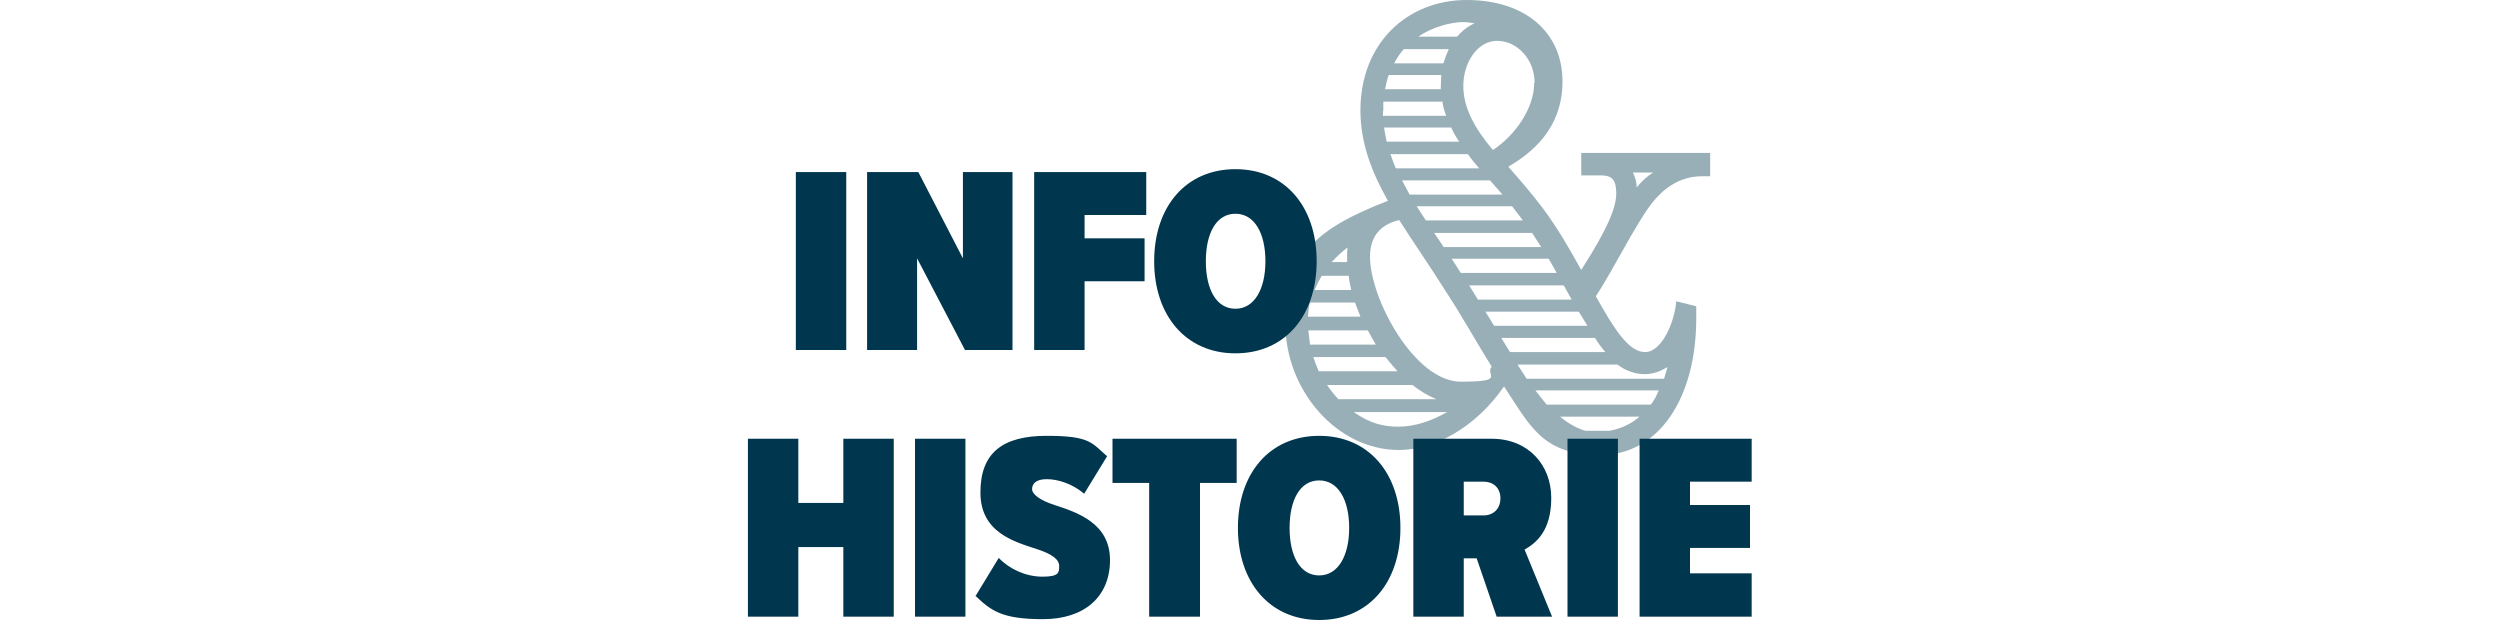 <?xml version="1.0" encoding="UTF-8"?>
<svg xmlns="http://www.w3.org/2000/svg" width="600" height="148.8" xmlns:xlink="http://www.w3.org/1999/xlink" version="1.1" viewBox="0 0 600 148.8">
  <defs>
    <clipPath id="clippath">
      <rect x="308.5" width="102" height="109" fill="none"/>
    </clipPath>
  </defs>
  <!-- Generator: Adobe Illustrator 28.7.1, SVG Export Plug-In . SVG Version: 1.2.0 Build 142)  -->
  <g>
    <g id="Ebene_1">
      <g>
        <path d="M214.5,148h-12.1v-16.7h-10.8v16.7h-12.1v-42.7h12.1v15.4h10.8v-15.4h12.1v42.7ZM231.7,148h-12.1v-42.7h12.1v42.7ZM234.1,143.1l5.6-9.2c2.6,2.7,6.5,4.5,10.5,4.5s4-1,4-2.6-1.9-2.9-5.3-4c-5.5-1.8-13.6-4-13.6-13.6s5.4-13.6,15.9-13.6,10.8,1.7,14.5,4.9l-5.5,9c-2.8-2.4-6.3-3.5-9-3.5s-3.5,1.2-3.5,2.4,1.9,2.7,5.4,3.8c5.5,1.8,13.3,4.4,13.3,13.2s-6.1,14.2-16.1,14.2-12.5-2.1-16.3-5.7ZM288,148h-12.2v-32.1h-8.8v-10.6h29.8v10.6h-8.8v32.1ZM297.1,126.7c0-13.1,7.6-22.1,19.5-22.1s19.5,9,19.5,22.1-7.6,22.1-19.5,22.1-19.5-9.1-19.5-22.1ZM323.8,126.7c0-6.7-2.6-11.4-7.2-11.4s-7.1,4.7-7.1,11.4,2.5,11.4,7.1,11.4,7.2-4.8,7.2-11.4ZM372.6,148h-13.4l-4.8-14h-3.1v14h-12.1v-42.7h18.8c8.8,0,14.3,6.3,14.3,14.2s-3.6,10.8-6.4,12.4l6.6,16.1ZM360.1,119.6c0-2.6-1.8-4-4-4h-4.8v8.1h4.8c2.2,0,4-1.5,4-4.1ZM388.3,148h-12.1v-42.7h12.1v42.7ZM420.4,148h-26.9v-42.7h26.9v10.3h-14.8v5.6h14.4v10.3h-14.4v6.1h14.8v10.3Z" fill="#00364e"/>
        <path d="M203.1,84h-12.1v-42.7h12.1v42.7ZM243.1,84h-11.5l-11.5-22v22h-12v-42.7h12.3l10.7,20.7v-20.7h11.9v42.7ZM260.3,84h-12.1v-42.7h26.9v10.3h-14.8v5.6h14.4v10.3h-14.4v16.4ZM277,62.7c0-13.1,7.6-22.1,19.5-22.1s19.5,9,19.5,22.1-7.6,22.1-19.5,22.1-19.5-9.1-19.5-22.1ZM303.7,62.7c0-6.7-2.6-11.4-7.2-11.4s-7.1,4.7-7.1,11.4,2.5,11.4,7.1,11.4,7.2-4.8,7.2-11.4Z" fill="#00364e"/>
        <g clip-path="url(#clippath)">
          <g opacity=".4">
            <path d="M361,92.7c-6.9,10-16.8,15.3-25.3,15.3-14.8,0-27.2-14.3-27.2-30.2s6.4-22.6,24.6-29.6c-3.9-6.9-6.6-13.9-6.6-21.7,0-16.2,11.3-26.5,25.5-26.5s23,7.9,23,19.5-7.7,17.4-13,20.5c2.7,3.1,5.6,6.4,8.3,10,3.5,4.7,6.5,9.9,9.2,14.8,3.5-5.6,8.4-13.4,8.4-18.3s-2.2-4.4-6.1-4.4h-2.3v-5.4h31.1v5.6h-2.1c-5.8,0-9.6,3.4-12,6.4-3.8,4.8-9.5,16.4-13.5,22.4,4.2,7.5,7.8,13.4,11.8,13.4s7.1-7.1,7.5-12.2l4.8,1.2v2.9c0,19.3-9.1,32.8-23,32.8s-16.8-6.9-23.1-16.4h0ZM326.5,76c-.4-1.2-.9-2.2-1.3-3.4h-10.8c-.3,1-.4,2.2-.5,3.4h12.6ZM330.2,82.7c-.6-1-1.3-2.2-1.9-3.4h-14.3l.4,3.4h15.9ZM335.4,89.1c-.9-1-1.9-2.2-2.9-3.4h-17.3c.4,1.2.8,2.3,1.3,3.4h18.8ZM324.3,69.6c-.3-1.2-.5-2.2-.6-3.4h-6.5c-.6,1-1.2,2.2-1.7,3.4h8.8ZM344.7,95.8c-1.9-.8-3.8-1.9-5.7-3.4h-20.5c.8,1.2,1.7,2.3,2.7,3.4h23.5,0ZM323.3,62.9v-.9c0-.9,0-1.7.1-2.6-1.3,1-2.5,2.1-3.8,3.5h3.6ZM347.2,98.9h-22.3c3.9,2.7,7,3.5,10.7,3.5s7.7-1.2,11.7-3.5h0ZM358,88c-3.5-5.6-6.9-11.8-10.9-17.9-3.9-6.2-7.8-11.8-11.3-17.3-3.6.9-7,3.1-7,8.8,0,10.1,10.7,30,21.8,30s5.7-1.6,7.4-3.6h0ZM347.1,27.8c-.4-1-.8-2.2-.9-3.4h-14.2v2.1c-.1,0-.1,1.3-.1,1.3h15.2,0ZM350.2,34c-.8-1.2-1.4-2.2-1.9-3.4h-16.1c.1,1.2.4,2.2.6,3.4h17.4ZM345.8,21.4v-.9c0-.8.1-1.7.1-2.5h-12.6c-.4,1-.6,2.2-.9,3.4h13.4ZM355,40.4c-1-1.2-1.9-2.2-2.7-3.4h-18.6c.4,1.2.8,2.2,1.3,3.4h20ZM346.4,15.2c.4-1.2.8-2.3,1.3-3.4h-10.8c-.9,1-1.7,2.2-2.3,3.4h11.8ZM360.6,46.7l-3-3.4h-21.1l1.8,3.4h22.2ZM365.5,52.9l-2.6-3.4h-22.9l2.2,3.4h23.3ZM349.7,8.8c1.2-1.4,2.6-2.5,4.2-3.2-.6-.1-1.7-.3-2.7-.3-3.1,0-7.7,1.3-10.8,3.5h9.4ZM369.9,59.3l-2.2-3.4h-23.5l2.3,3.4h23.4ZM373.6,65.5l-1.9-3.4h-23.3l2.2,3.4h23,0ZM368.3,19.9c0-5.8-4.3-10.1-9-10.1s-8.1,5.2-8.1,10.8,3,10.5,7.1,15.4c5.2-3.4,9.9-9.9,9.9-16.1ZM377.2,71.9l-1.9-3.4h-22.7l2.1,3.4h22.6ZM381,78.2l-2.1-3.4h-22.4l2.1,3.4h22.4,0ZM385.3,84.5c-.9-1-1.7-2.1-2.5-3.4h-22.5l2.1,3.4h22.9ZM399.4,90.8l.8-2.7c-1.7,1-3.4,1.7-5.5,1.7s-4.6-.8-6.5-2.3h-24l2.2,3.4h33ZM396.2,97.1c.8-1,1.4-2.2,1.9-3.4h-29.6c.9,1.2,1.8,2.3,2.7,3.4h24.9ZM386.2,103.4c2.9-.5,5.3-1.7,7.3-3.4h-19.1c2.1,1.7,4.2,2.9,6.2,3.4h5.6ZM396.8,41.4h-4.9c.6,1.3.9,2.3.9,3.6,1-1.3,2.7-2.9,4-3.6Z" fill="#00364e"/>
          </g>
        </g>
      </g>
    </g>
  </g>
</svg>